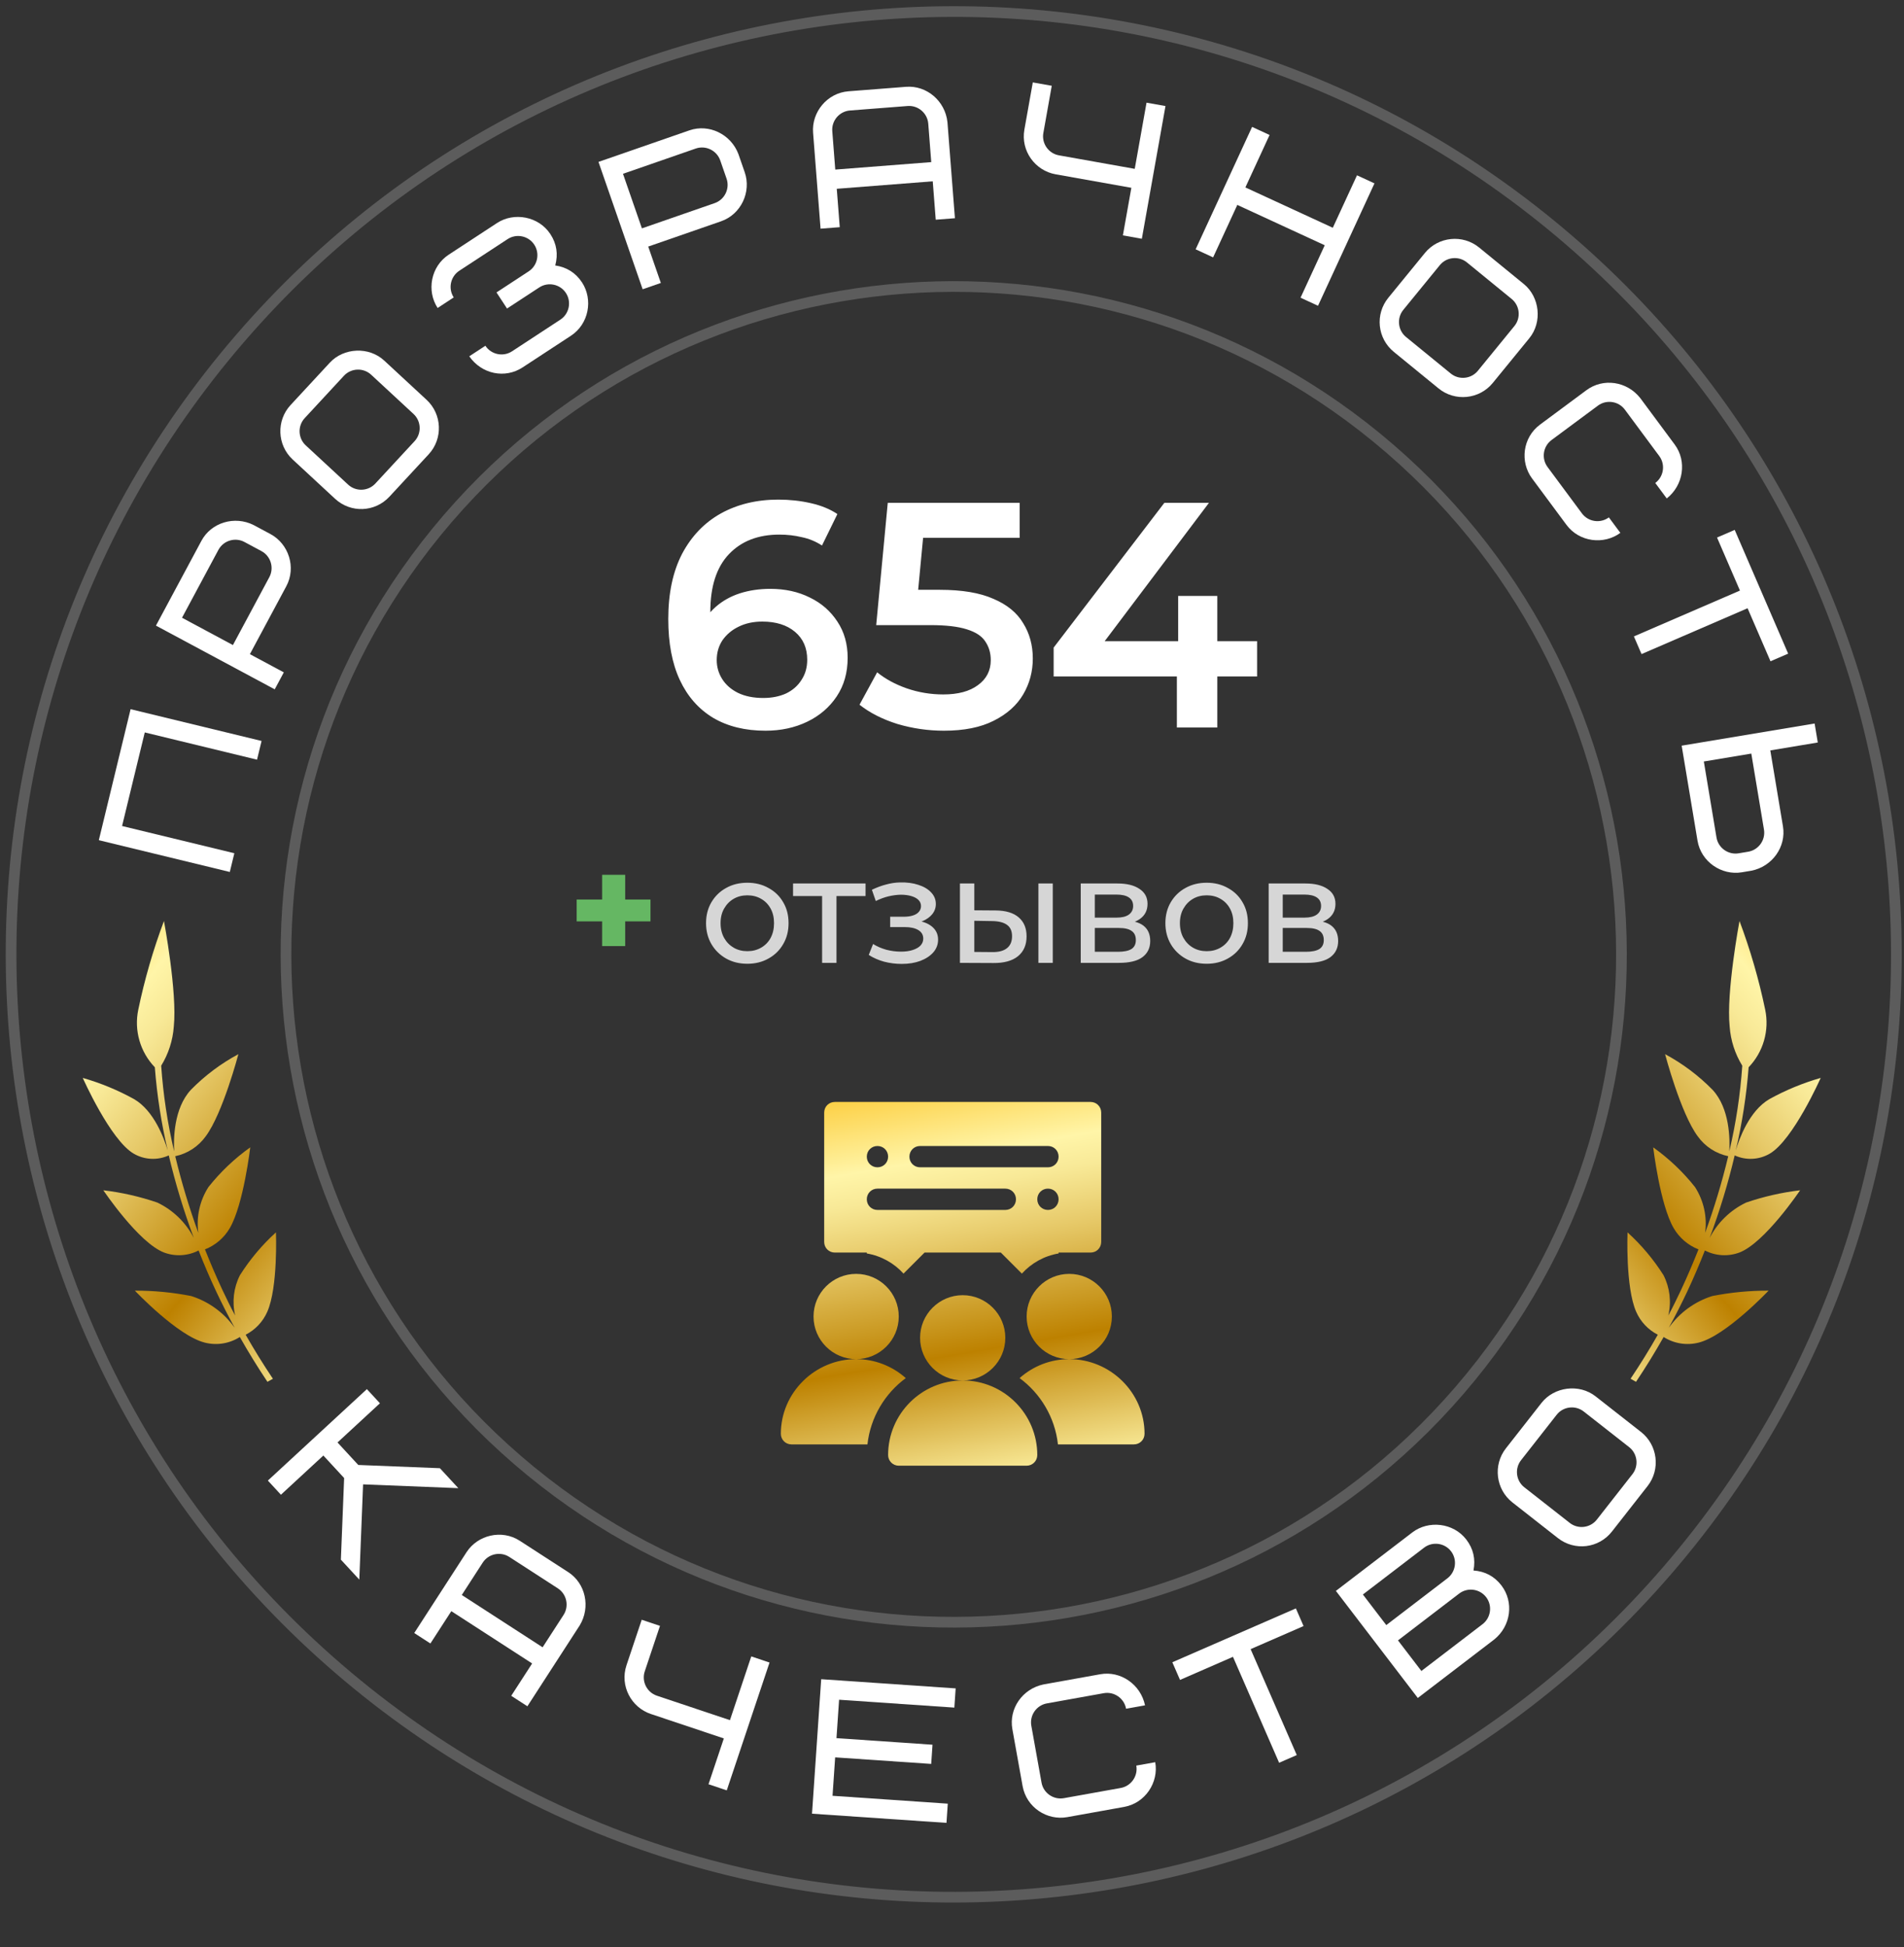 <svg width="178" height="182" viewBox="0 0 178 182" fill="none" xmlns="http://www.w3.org/2000/svg">
<rect x="0" y="0" width="178" height="182" fill="#333333" stroke="none"/>
<path d="M41.879 48.447C64.389 22.334 103.806 19.413 129.919 41.923C156.032 64.433 158.953 103.85 136.443 129.964C113.933 156.077 74.516 158.998 48.403 136.488C22.29 113.978 19.369 74.561 41.879 48.447Z" stroke="white" stroke-opacity="0.2"/>
<path d="M22.413 31.668C54.191 -5.196 109.835 -9.32 146.699 22.458C183.563 54.235 187.687 109.88 155.909 146.744C124.132 183.607 68.487 187.731 31.623 155.954C-5.241 124.176 -9.364 68.532 22.413 31.668Z" stroke="white" stroke-opacity="0.2"/>
<path d="M71.565 68.3C69.665 68.3 68.035 67.9 66.675 67.1C65.315 66.28 64.275 65.1 63.555 63.56C62.835 62.02 62.475 60.12 62.475 57.86C62.475 55.46 62.905 53.43 63.765 51.77C64.645 50.11 65.855 48.85 67.395 47.99C68.955 47.13 70.745 46.7 72.765 46.7C73.825 46.7 74.835 46.81 75.795 47.03C76.775 47.25 77.605 47.59 78.285 48.05L76.845 50.99C76.265 50.61 75.635 50.35 74.955 50.21C74.295 50.05 73.595 49.97 72.855 49.97C70.875 49.97 69.305 50.58 68.145 51.8C66.985 53.02 66.405 54.82 66.405 57.2C66.405 57.58 66.415 58.03 66.435 58.55C66.455 59.05 66.525 59.56 66.645 60.08L65.445 58.76C65.805 57.94 66.295 57.26 66.915 56.72C67.555 56.16 68.305 55.74 69.165 55.46C70.045 55.18 70.995 55.04 72.015 55.04C73.395 55.04 74.625 55.31 75.705 55.85C76.785 56.37 77.645 57.12 78.285 58.1C78.925 59.06 79.245 60.19 79.245 61.49C79.245 62.87 78.905 64.07 78.225 65.09C77.545 66.11 76.625 66.9 75.465 67.46C74.305 68.02 73.005 68.3 71.565 68.3ZM71.355 65.24C72.155 65.24 72.865 65.1 73.485 64.82C74.105 64.52 74.585 64.1 74.925 63.56C75.285 63.02 75.465 62.39 75.465 61.67C75.465 60.57 75.085 59.7 74.325 59.06C73.565 58.42 72.545 58.1 71.265 58.1C70.425 58.1 69.685 58.26 69.045 58.58C68.425 58.88 67.925 59.3 67.545 59.84C67.185 60.38 67.005 61 67.005 61.7C67.005 62.34 67.175 62.93 67.515 63.47C67.855 64.01 68.345 64.44 68.985 64.76C69.645 65.08 70.435 65.24 71.355 65.24ZM88.244 68.3C86.764 68.3 85.314 68.09 83.894 67.67C82.494 67.23 81.314 66.63 80.354 65.87L82.004 62.84C82.764 63.46 83.684 63.96 84.764 64.34C85.864 64.72 87.004 64.91 88.184 64.91C89.564 64.91 90.644 64.62 91.424 64.04C92.224 63.46 92.624 62.68 92.624 61.7C92.624 61.04 92.454 60.46 92.114 59.96C91.794 59.46 91.214 59.08 90.374 58.82C89.554 58.56 88.424 58.43 86.984 58.43H81.914L82.994 47H95.324V50.27H84.434L86.474 48.41L85.664 56.96L83.624 55.13H87.854C89.934 55.13 91.604 55.41 92.864 55.97C94.144 56.51 95.074 57.27 95.654 58.25C96.254 59.21 96.554 60.31 96.554 61.55C96.554 62.77 96.254 63.89 95.654 64.91C95.054 65.93 94.134 66.75 92.894 67.37C91.674 67.99 90.124 68.3 88.244 68.3ZM98.503 63.23V60.53L108.853 47H113.023L102.823 60.53L100.873 59.93H117.523V63.23H98.503ZM110.023 68V63.23L110.143 59.93V55.7H113.803V68H110.023Z" fill="white"/>
<path d="M56.291 88.432V81.768H58.447V88.432H56.291ZM53.911 86.122V84.078H60.813V86.122H53.911Z" fill="#65B763"/>
<path d="M69.87 90.084C69.123 90.084 68.46 89.921 67.882 89.594C67.303 89.267 66.846 88.819 66.51 88.25C66.174 87.671 66.006 87.018 66.006 86.29C66.006 85.553 66.174 84.899 66.51 84.33C66.846 83.761 67.303 83.317 67.882 83C68.46 82.673 69.123 82.51 69.87 82.51C70.607 82.51 71.265 82.673 71.844 83C72.432 83.317 72.889 83.761 73.216 84.33C73.552 84.89 73.72 85.543 73.72 86.29C73.72 87.027 73.552 87.681 73.216 88.25C72.889 88.819 72.432 89.267 71.844 89.594C71.265 89.921 70.607 90.084 69.87 90.084ZM69.87 88.908C70.346 88.908 70.77 88.801 71.144 88.586C71.526 88.371 71.825 88.068 72.04 87.676C72.254 87.275 72.362 86.813 72.362 86.29C72.362 85.758 72.254 85.301 72.04 84.918C71.825 84.526 71.526 84.223 71.144 84.008C70.77 83.793 70.346 83.686 69.87 83.686C69.394 83.686 68.969 83.793 68.596 84.008C68.222 84.223 67.924 84.526 67.7 84.918C67.476 85.301 67.364 85.758 67.364 86.29C67.364 86.813 67.476 87.275 67.7 87.676C67.924 88.068 68.222 88.371 68.596 88.586C68.969 88.801 69.394 88.908 69.87 88.908ZM76.857 90V83.406L77.193 83.756H74.141V82.58H80.917V83.756H77.879L78.201 83.406V90H76.857ZM84.297 90.098C83.737 90.098 83.186 90.028 82.645 89.888C82.113 89.739 81.637 89.529 81.217 89.258L81.623 88.236C81.978 88.46 82.384 88.637 82.841 88.768C83.299 88.889 83.76 88.95 84.227 88.95C84.656 88.95 85.025 88.899 85.333 88.796C85.65 88.693 85.893 88.553 86.061 88.376C86.229 88.189 86.313 87.975 86.313 87.732C86.313 87.387 86.159 87.121 85.851 86.934C85.543 86.747 85.114 86.654 84.563 86.654H83.219V85.688H84.479C84.806 85.688 85.091 85.651 85.333 85.576C85.576 85.501 85.763 85.389 85.893 85.24C86.033 85.081 86.103 84.899 86.103 84.694C86.103 84.47 86.024 84.279 85.865 84.12C85.707 83.961 85.483 83.84 85.193 83.756C84.913 83.672 84.582 83.63 84.199 83.63C83.826 83.639 83.443 83.691 83.051 83.784C82.668 83.877 82.276 84.022 81.875 84.218L81.511 83.168C81.959 82.953 82.398 82.79 82.827 82.678C83.266 82.557 83.7 82.491 84.129 82.482C84.773 82.463 85.347 82.538 85.851 82.706C86.355 82.865 86.752 83.098 87.041 83.406C87.34 83.714 87.489 84.078 87.489 84.498C87.489 84.853 87.377 85.17 87.153 85.45C86.929 85.721 86.63 85.935 86.257 86.094C85.884 86.253 85.454 86.332 84.969 86.332L85.025 86.01C85.856 86.01 86.509 86.173 86.985 86.5C87.461 86.827 87.699 87.27 87.699 87.83C87.699 88.278 87.55 88.675 87.251 89.02C86.953 89.356 86.546 89.622 86.033 89.818C85.529 90.005 84.951 90.098 84.297 90.098ZM97.078 90V82.58H98.422V90H97.078ZM93.088 85.1C94.031 85.109 94.745 85.324 95.23 85.744C95.725 86.164 95.972 86.757 95.972 87.522C95.972 88.325 95.702 88.945 95.16 89.384C94.628 89.813 93.863 90.023 92.864 90.014L89.742 90V82.58H91.086V85.086L93.088 85.1ZM92.766 88.992C93.364 89.001 93.821 88.88 94.138 88.628C94.456 88.376 94.614 88.003 94.614 87.508C94.614 87.023 94.456 86.668 94.138 86.444C93.83 86.22 93.373 86.103 92.766 86.094L91.086 86.066V88.978L92.766 88.992ZM101.035 90V82.58H104.479C105.347 82.58 106.029 82.748 106.523 83.084C107.027 83.411 107.279 83.877 107.279 84.484C107.279 85.091 107.041 85.562 106.565 85.898C106.099 86.225 105.478 86.388 104.703 86.388L104.913 86.024C105.8 86.024 106.458 86.187 106.887 86.514C107.317 86.841 107.531 87.321 107.531 87.956C107.531 88.6 107.289 89.104 106.803 89.468C106.327 89.823 105.595 90 104.605 90H101.035ZM102.351 88.964H104.507C105.067 88.964 105.487 88.88 105.767 88.712C106.047 88.535 106.187 88.255 106.187 87.872C106.187 87.48 106.057 87.195 105.795 87.018C105.543 86.831 105.142 86.738 104.591 86.738H102.351V88.964ZM102.351 85.772H104.367C104.881 85.772 105.268 85.679 105.529 85.492C105.8 85.296 105.935 85.025 105.935 84.68C105.935 84.325 105.8 84.059 105.529 83.882C105.268 83.705 104.881 83.616 104.367 83.616H102.351V85.772ZM112.813 90.084C112.066 90.084 111.404 89.921 110.825 89.594C110.246 89.267 109.789 88.819 109.453 88.25C109.117 87.671 108.949 87.018 108.949 86.29C108.949 85.553 109.117 84.899 109.453 84.33C109.789 83.761 110.246 83.317 110.825 83C111.404 82.673 112.066 82.51 112.813 82.51C113.55 82.51 114.208 82.673 114.787 83C115.375 83.317 115.832 83.761 116.159 84.33C116.495 84.89 116.663 85.543 116.663 86.29C116.663 87.027 116.495 87.681 116.159 88.25C115.832 88.819 115.375 89.267 114.787 89.594C114.208 89.921 113.55 90.084 112.813 90.084ZM112.813 88.908C113.289 88.908 113.714 88.801 114.087 88.586C114.47 88.371 114.768 88.068 114.983 87.676C115.198 87.275 115.305 86.813 115.305 86.29C115.305 85.758 115.198 85.301 114.983 84.918C114.768 84.526 114.47 84.223 114.087 84.008C113.714 83.793 113.289 83.686 112.813 83.686C112.337 83.686 111.912 83.793 111.539 84.008C111.166 84.223 110.867 84.526 110.643 84.918C110.419 85.301 110.307 85.758 110.307 86.29C110.307 86.813 110.419 87.275 110.643 87.676C110.867 88.068 111.166 88.371 111.539 88.586C111.912 88.801 112.337 88.908 112.813 88.908ZM118.604 90V82.58H122.048C122.916 82.58 123.597 82.748 124.092 83.084C124.596 83.411 124.848 83.877 124.848 84.484C124.848 85.091 124.61 85.562 124.134 85.898C123.667 86.225 123.046 86.388 122.272 86.388L122.482 86.024C123.368 86.024 124.026 86.187 124.456 86.514C124.885 86.841 125.1 87.321 125.1 87.956C125.1 88.6 124.857 89.104 124.372 89.468C123.896 89.823 123.163 90 122.174 90H118.604ZM119.92 88.964H122.076C122.636 88.964 123.056 88.88 123.336 88.712C123.616 88.535 123.756 88.255 123.756 87.872C123.756 87.48 123.625 87.195 123.364 87.018C123.112 86.831 122.71 86.738 122.16 86.738H119.92V88.964ZM119.92 85.772H121.936C122.449 85.772 122.836 85.679 123.098 85.492C123.368 85.296 123.504 85.025 123.504 84.68C123.504 84.325 123.368 84.059 123.098 83.882C122.836 83.705 122.449 83.616 121.936 83.616H119.92V85.772Z" fill="white" fill-opacity="0.8"/>
<g clip-path="url(#clip0_23178_774)">
<path d="M96.973 136.004C96.973 136.554 96.527 137 95.977 137H84.023C83.473 137 83.027 136.554 83.027 136.004C83.027 132.16 86.156 129.031 90 129.031C93.844 129.031 96.973 132.16 96.973 136.004ZM90 129.031C87.803 129.031 86.016 127.244 86.016 125.047C86.016 122.849 87.803 121.062 90 121.062C92.197 121.062 93.984 122.849 93.984 125.047C93.984 127.244 92.197 129.031 90 129.031ZM84.681 128.812C82.728 130.246 81.374 132.478 81.095 135.008H73.996C73.438 135.008 73 134.57 73 134.012C73 130.167 76.194 127.039 80.039 127.039C81.792 127.039 83.426 127.697 84.681 128.812ZM80.039 127.039C77.842 127.039 76.055 125.252 76.055 123.055C76.055 120.857 77.842 119.07 80.039 119.07C82.237 119.07 84.023 120.857 84.023 123.055C84.023 125.252 82.237 127.039 80.039 127.039ZM107 134.012C107 134.57 106.562 135.008 106.004 135.008H98.905C98.626 132.478 97.272 130.246 95.319 128.812C96.574 127.697 98.208 127.039 99.961 127.039C103.806 127.039 107 130.167 107 134.012ZM99.961 127.039C97.763 127.039 95.977 125.252 95.977 123.055C95.977 120.857 97.763 119.07 99.961 119.07C102.158 119.07 103.945 120.857 103.945 123.055C103.945 125.252 102.158 127.039 99.961 127.039ZM101.953 103H78.047C77.489 103 77.051 103.438 77.051 103.996V116.082C77.051 116.64 77.489 117.078 78.047 117.078H81.035V117.162C82.386 117.389 83.585 118.071 84.467 119.045L86.434 117.078H93.566L95.533 119.045C96.415 118.071 97.614 117.389 98.965 117.162V117.078H101.953C102.511 117.078 102.949 116.64 102.949 116.082V103.996C102.949 103.438 102.511 103 101.953 103ZM82.031 107.117C82.589 107.117 83.027 107.555 83.027 108.113C83.027 108.671 82.589 109.109 82.031 109.109C81.473 109.109 81.035 108.671 81.035 108.113C81.035 107.555 81.473 107.117 82.031 107.117ZM93.984 113.094H82.031C81.473 113.094 81.035 112.655 81.035 112.098C81.035 111.54 81.473 111.102 82.031 111.102H93.984C94.542 111.102 94.981 111.54 94.981 112.098C94.981 112.655 94.542 113.094 93.984 113.094ZM97.969 113.094C97.411 113.094 96.973 112.655 96.973 112.098C96.973 111.54 97.411 111.102 97.969 111.102C98.527 111.102 98.965 111.54 98.965 112.098C98.965 112.655 98.527 113.094 97.969 113.094ZM97.969 109.109H86.016C85.458 109.109 85.019 108.671 85.019 108.113C85.019 107.555 85.458 107.117 86.016 107.117H97.969C98.527 107.117 98.965 107.555 98.965 108.113C98.965 108.671 98.527 109.109 97.969 109.109Z" fill="url(#paint0_linear_23178_774)"/>
</g>
<path d="M24.987 122.613C24.58 123.54 23.866 124.297 22.965 124.758C23.764 126.161 24.614 127.533 25.512 128.874L25.001 129.158C24.09 127.795 23.229 126.398 22.42 124.97C21.94 125.276 21.402 125.48 20.841 125.571C20.279 125.661 19.705 125.636 19.153 125.497C16.605 124.868 12.61 120.637 12.61 120.637C14.376 120.631 16.138 120.8 17.87 121.14C19.514 121.658 20.942 122.7 21.938 124.106C21.304 122.948 20.735 121.823 20.221 120.735C19.602 119.42 19.057 118.133 18.567 116.883C18.072 117.138 17.53 117.286 16.975 117.32C16.42 117.353 15.864 117.27 15.343 117.077C12.961 116.171 9.662 111.256 9.662 111.256C11.38 111.459 13.072 111.844 14.709 112.404C16.177 113.105 17.375 114.267 18.12 115.712C17.178 113.192 16.396 110.615 15.779 107.996C15.261 108.233 14.694 108.342 14.125 108.314C13.556 108.287 13.002 108.124 12.509 107.838C10.312 106.566 7.738 100.754 7.738 100.754C9.408 101.232 11.02 101.897 12.54 102.738C14.425 103.84 15.357 106.457 15.678 107.526C15.078 104.972 14.676 102.376 14.475 99.76C13.798 99.055 13.303 98.197 13.034 97.257C12.764 96.319 12.727 95.328 12.928 94.372C13.514 91.552 14.317 88.782 15.328 86.086C15.328 86.086 16.584 92.758 16.248 95.956C16.154 97.252 15.75 98.506 15.069 99.612C15.255 102.312 15.66 104.991 16.282 107.625C16.223 106.513 16.224 103.616 17.846 101.865C19.15 100.537 20.647 99.414 22.286 98.533C22.286 98.533 20.832 104.06 19.236 106.208C18.551 107.165 17.533 107.83 16.382 108.072C16.966 110.5 17.687 112.892 18.542 115.237C18.337 113.743 18.673 112.224 19.488 110.955C20.61 109.54 21.925 108.291 23.396 107.244C23.396 107.244 22.77 112.573 21.486 114.788C20.959 115.696 20.14 116.398 19.162 116.781C19.651 118.008 20.182 119.269 20.786 120.558C21.16 121.333 21.532 122.145 21.985 122.957C21.682 121.69 21.84 120.357 22.43 119.195C23.367 117.715 24.499 116.368 25.797 115.19C25.797 115.19 25.999 120.32 24.987 122.613Z" fill="url(#paint1_linear_23178_774)"/>
<path d="M152.963 122.613C153.369 123.54 154.084 124.297 154.985 124.758C154.186 126.161 153.336 127.533 152.437 128.874L152.948 129.158C153.86 127.795 154.721 126.398 155.53 124.97C156.01 125.276 156.547 125.48 157.109 125.571C157.671 125.661 158.245 125.636 158.797 125.497C161.345 124.868 165.339 120.637 165.339 120.637C163.574 120.631 161.812 120.8 160.079 121.14C158.436 121.658 157.008 122.7 156.012 124.106C156.646 122.948 157.215 121.823 157.729 120.735C158.348 119.42 158.893 118.133 159.383 116.883C159.878 117.138 160.42 117.286 160.975 117.32C161.53 117.353 162.085 117.27 162.607 117.077C164.988 116.171 168.288 111.256 168.288 111.256C166.57 111.459 164.878 111.844 163.241 112.404C161.773 113.105 160.575 114.267 159.829 115.712C160.772 113.192 161.554 110.615 162.171 107.996C162.689 108.233 163.256 108.342 163.825 108.314C164.394 108.287 164.948 108.124 165.441 107.838C167.638 106.566 170.212 100.754 170.212 100.754C168.541 101.232 166.93 101.897 165.41 102.738C163.525 103.84 162.593 106.457 162.272 107.526C162.872 104.972 163.274 102.376 163.474 99.76C164.152 99.055 164.646 98.197 164.916 97.257C165.186 96.319 165.222 95.328 165.022 94.372C164.435 91.552 163.633 88.782 162.621 86.086C162.621 86.086 161.365 92.758 161.701 95.956C161.795 97.252 162.2 98.506 162.881 99.612C162.695 102.312 162.289 104.991 161.668 107.625C161.727 106.513 161.726 103.616 160.103 101.865C158.8 100.537 157.303 99.414 155.664 98.533C155.664 98.533 157.118 104.06 158.714 106.208C159.398 107.165 160.417 107.83 161.568 108.072C160.984 110.5 160.263 112.892 159.408 115.237C159.612 113.743 159.277 112.224 158.462 110.955C157.34 109.54 156.025 108.291 154.554 107.244C154.554 107.244 155.18 112.573 156.464 114.788C156.991 115.696 157.81 116.398 158.788 116.781C158.299 118.008 157.768 119.269 157.164 120.558C156.789 121.333 156.417 122.145 155.965 122.957C156.267 121.69 156.11 120.357 155.52 119.195C154.583 117.715 153.451 116.368 152.153 115.19C152.153 115.19 151.951 120.32 152.963 122.613Z" fill="url(#paint2_linear_23178_774)"/>
<path d="M12.209 66.288L24.454 69.258L24.029 71.007L13.534 68.461L11.412 77.208L21.908 79.753L21.484 81.503L9.239 78.533L12.209 66.288Z" fill="white"/>
<path d="M24.442 51.512L22.856 50.661C21.984 50.193 20.887 50.524 20.419 51.396L17.016 57.741L21.775 60.294L25.178 53.949C25.646 53.076 25.315 51.98 24.442 51.512ZM23.707 49.075L25.293 49.925C26.975 50.827 27.717 53.023 26.764 54.8L23.361 61.145L26.533 62.846L25.683 64.432L14.579 58.477L18.833 50.545C19.743 48.848 21.921 48.178 23.707 49.075Z" fill="white"/>
<path d="M38.66 38.695L34.698 35.025C33.972 34.352 32.827 34.396 32.154 35.122L28.485 39.084C27.812 39.81 27.856 40.955 28.582 41.628L32.544 45.297C33.27 45.97 34.414 45.926 35.087 45.2L38.757 41.238C39.43 40.512 39.386 39.367 38.66 38.695ZM35.921 33.705L39.883 37.374C41.335 38.72 41.423 41.009 40.078 42.462L36.408 46.423C35.05 47.889 32.786 47.975 31.32 46.618L27.359 42.948C25.906 41.603 25.819 39.313 27.164 37.861L30.834 33.899C32.13 32.499 34.482 32.371 35.921 33.705Z" fill="white"/>
<path d="M47.402 28.839L46.416 27.334L49.428 25.361C50.256 24.819 50.489 23.697 49.947 22.869C49.404 22.041 48.283 21.807 47.455 22.35L42.938 25.308C42.11 25.851 41.876 26.972 42.418 27.8L40.913 28.787C39.867 27.191 40.265 24.907 41.952 23.803L46.469 20.844C48.05 19.808 50.358 20.211 51.453 21.883C52.044 22.786 52.191 23.766 51.908 24.812C52.98 24.971 53.82 25.497 54.412 26.4C55.457 27.996 55.059 30.279 53.373 31.384L48.855 34.343C47.214 35.418 45.031 34.976 43.871 33.304L45.377 32.318C45.92 33.146 47.041 33.38 47.869 32.837L52.386 29.878C53.215 29.336 53.448 28.214 52.906 27.386C52.363 26.558 51.242 26.324 50.414 26.867L47.402 28.839Z" fill="white"/>
<path d="M67.924 16.696L67.334 14.995C67.009 14.06 65.978 13.56 65.043 13.885L58.241 16.245L60.011 21.346L66.813 18.986C67.748 18.662 68.248 17.631 67.924 16.696ZM69.034 14.405L69.624 16.106C70.249 17.909 69.308 20.026 67.403 20.687L60.601 23.047L61.781 26.448L60.08 27.038L55.95 15.134L64.453 12.184C66.273 11.553 68.328 12.535 69.034 14.405Z" fill="white"/>
<path d="M84.847 9.909L79.463 10.328C78.476 10.405 77.731 11.275 77.808 12.262L78.087 15.851L87.06 15.153L86.781 11.563C86.704 10.576 85.834 9.832 84.847 9.909ZM88.575 11.424L89.274 20.397L87.479 20.536L87.2 16.947L78.227 17.646L78.506 21.235L76.712 21.374L76.013 12.402C75.865 10.499 77.313 8.69 79.323 8.533L84.707 8.114C86.627 7.965 88.367 9.436 88.575 11.424Z" fill="white"/>
<path d="M98.996 14.519L106.084 15.782L107.186 9.597L108.958 9.913L106.748 22.318L104.976 22.002L105.768 17.554L98.68 16.291C96.784 15.953 95.411 14.118 95.767 12.115L96.554 7.703L98.326 8.018L97.54 12.431C97.366 13.406 98.021 14.345 98.996 14.519Z" fill="white"/>
<path d="M118.689 12.616L116.427 17.519L124.6 21.289L126.862 16.386L128.496 17.14L123.218 28.581L121.584 27.827L123.846 22.924L115.673 19.154L113.411 24.057L111.777 23.303L117.055 11.862L118.689 12.616Z" fill="white"/>
<path d="M138.16 34.659L141.576 30.477C142.203 29.71 142.088 28.57 141.321 27.944L137.139 24.528C136.372 23.901 135.233 24.016 134.606 24.783L131.19 28.965C130.564 29.732 130.679 30.871 131.445 31.498L135.628 34.914C136.394 35.54 137.534 35.425 138.16 34.659ZM142.971 31.615L139.554 35.797C138.302 37.331 136.022 37.561 134.489 36.308L130.307 32.892C128.759 31.628 128.532 29.374 129.796 27.826L133.212 23.644C134.465 22.111 136.745 21.881 138.278 23.134L142.46 26.55C143.938 27.757 144.212 30.096 142.971 31.615Z" fill="white"/>
<path d="M153.35 37.217L156.566 41.554C157.714 43.101 157.392 45.356 155.819 46.59L154.747 45.144C155.542 44.554 155.71 43.421 155.12 42.626L151.904 38.289C151.314 37.493 150.181 37.325 149.386 37.915L145.048 41.132C144.253 41.721 144.085 42.854 144.675 43.65L147.891 47.987C148.481 48.782 149.614 48.95 150.409 48.361L151.481 49.806C149.949 50.943 147.646 50.678 146.445 49.059L143.229 44.722C142.082 43.175 142.342 40.897 143.976 39.686L148.314 36.469C149.875 35.311 152.106 35.629 153.35 37.217Z" fill="white"/>
<path d="M165.519 61.81L163.377 56.853L153.463 61.138L152.749 59.486L162.663 55.201L160.521 50.244L162.173 49.53L167.171 61.096L165.519 61.81Z" fill="white"/>
<path d="M162.542 79.759L163.43 79.611C164.406 79.448 165.072 78.516 164.909 77.54L163.725 70.438L159.287 71.177L160.47 78.279C160.633 79.256 161.565 79.922 162.542 79.759ZM163.726 81.386L162.838 81.534C160.956 81.848 159.026 80.564 158.695 78.575L157.215 69.698L169.644 67.626L169.94 69.402L165.501 70.142L166.685 77.244C167.001 79.143 165.688 81.005 163.726 81.386Z" fill="white"/>
<path d="M42.847 139.099L33.944 138.745L33.59 147.647L31.868 145.782L32.172 138.152L30.23 136.049L26.263 139.713L25.042 138.39L34.299 129.842L35.52 131.165L31.553 134.828L33.494 136.931L41.125 137.235L42.847 139.099Z" fill="white"/>
<path d="M52.15 148.463L47.616 145.529C46.785 144.991 45.665 145.231 45.127 146.062L43.171 149.085L50.727 153.974L52.683 150.952C53.221 150.121 52.981 149.001 52.15 148.463ZM54.194 151.93L49.304 159.486L47.793 158.508L49.749 155.485L42.193 150.596L40.237 153.618L38.726 152.64L43.616 145.084C44.653 143.482 46.902 142.923 48.594 144.018L53.128 146.952C54.745 147.998 55.234 150.223 54.194 151.93Z" fill="white"/>
<path d="M61.413 158.499L68.241 160.784L70.234 154.826L71.942 155.398L67.943 167.346L66.236 166.775L67.67 162.491L60.842 160.206C59.016 159.595 57.925 157.579 58.57 155.65L59.993 151.399L61.7 151.971L60.277 156.221C59.963 157.16 60.474 158.185 61.413 158.499Z" fill="white"/>
<path d="M78.445 158.875L78.2 162.466L87.178 163.08L87.056 164.875L78.077 164.262L77.832 167.854L88.606 168.59L88.484 170.385L75.913 169.527L76.772 156.956L89.342 157.815L89.22 159.611L78.445 158.875Z" fill="white"/>
<path d="M97.551 157.446L102.866 156.492C104.762 156.151 106.639 157.442 107.046 159.399L105.274 159.717C105.099 158.742 104.159 158.088 103.184 158.263L97.869 159.218C96.895 159.393 96.241 160.333 96.416 161.308L97.37 166.623C97.545 167.597 98.486 168.251 99.46 168.076L104.775 167.122C105.749 166.947 106.403 166.006 106.229 165.032L108 164.714C108.337 166.592 107.077 168.537 105.093 168.893L99.778 169.848C97.882 170.188 95.958 168.943 95.599 166.941L94.644 161.626C94.3 159.713 95.576 157.856 97.551 157.446Z" fill="white"/>
<path d="M121.867 151.989L116.917 154.146L121.232 164.047L119.581 164.766L115.267 154.865L110.317 157.023L109.598 155.373L121.148 150.339L121.867 151.989Z" fill="white"/>
<path d="M139.694 153.241L132.546 158.71L124.889 148.703L132.037 143.234C133.538 142.086 135.87 142.319 137.084 143.906C137.74 144.764 137.958 145.73 137.752 146.794C138.833 146.874 139.709 147.337 140.365 148.194C141.546 149.738 141.262 151.973 139.694 153.241ZM136.412 148.953L130.694 153.328L132.882 156.187L138.6 151.812C139.386 151.21 139.537 150.074 138.936 149.288C138.334 148.502 137.198 148.351 136.412 148.953ZM127.413 149.039L129.6 151.898L135.318 147.523C136.105 146.921 136.256 145.786 135.654 145C135.053 144.213 133.917 144.062 133.131 144.664L127.413 149.039Z" fill="white"/>
<path d="M152.306 135.265L148.056 131.933C147.277 131.323 146.139 131.46 145.529 132.239L142.197 136.489C141.587 137.269 141.724 138.406 142.504 139.017L146.753 142.348C147.533 142.959 148.67 142.821 149.281 142.042L152.612 137.792C153.223 137.013 153.085 135.875 152.306 135.265ZM149.166 130.517L153.416 133.848C154.975 135.069 155.25 137.344 154.029 138.902L150.697 143.152C149.465 144.725 147.216 144.997 145.643 143.765L141.393 140.433C139.835 139.212 139.559 136.937 140.781 135.379L144.112 131.129C145.289 129.627 147.622 129.306 149.166 130.517Z" fill="white"/>
<defs>
<linearGradient id="paint0_linear_23178_774" x1="50.981" y1="104.107" x2="58.091" y2="145.151" gradientUnits="userSpaceOnUse">
<stop offset="0.01" stop-color="#FBC01B"/>
<stop offset="0.25" stop-color="#FFF5A8"/>
<stop offset="0.32" stop-color="#F8E997"/>
<stop offset="0.44" stop-color="#E7CA6A"/>
<stop offset="0.61" stop-color="#CA9922"/>
<stop offset="0.69" stop-color="#BD8100"/>
<stop offset="1" stop-color="#FFF5A8"/>
</linearGradient>
<linearGradient id="paint1_linear_23178_774" x1="-11.633" y1="102.684" x2="26.05" y2="134.283" gradientUnits="userSpaceOnUse">
<stop offset="0.01" stop-color="#FBC01B"/>
<stop offset="0.25" stop-color="#FFF5A8"/>
<stop offset="0.32" stop-color="#F8E997"/>
<stop offset="0.44" stop-color="#E7CA6A"/>
<stop offset="0.61" stop-color="#CA9922"/>
<stop offset="0.69" stop-color="#BD8100"/>
<stop offset="1" stop-color="#FFF5A8"/>
</linearGradient>
<linearGradient id="paint2_linear_23178_774" x1="189.582" y1="102.684" x2="151.9" y2="134.283" gradientUnits="userSpaceOnUse">
<stop offset="0.01" stop-color="#FBC01B"/>
<stop offset="0.25" stop-color="#FFF5A8"/>
<stop offset="0.32" stop-color="#F8E997"/>
<stop offset="0.44" stop-color="#E7CA6A"/>
<stop offset="0.61" stop-color="#CA9922"/>
<stop offset="0.69" stop-color="#BD8100"/>
<stop offset="1" stop-color="#FFF5A8"/>
</linearGradient>
<clipPath id="clip0_23178_774">
<rect width="34" height="34" fill="white" transform="translate(73 103)"/>
</clipPath>
</defs>
</svg>
